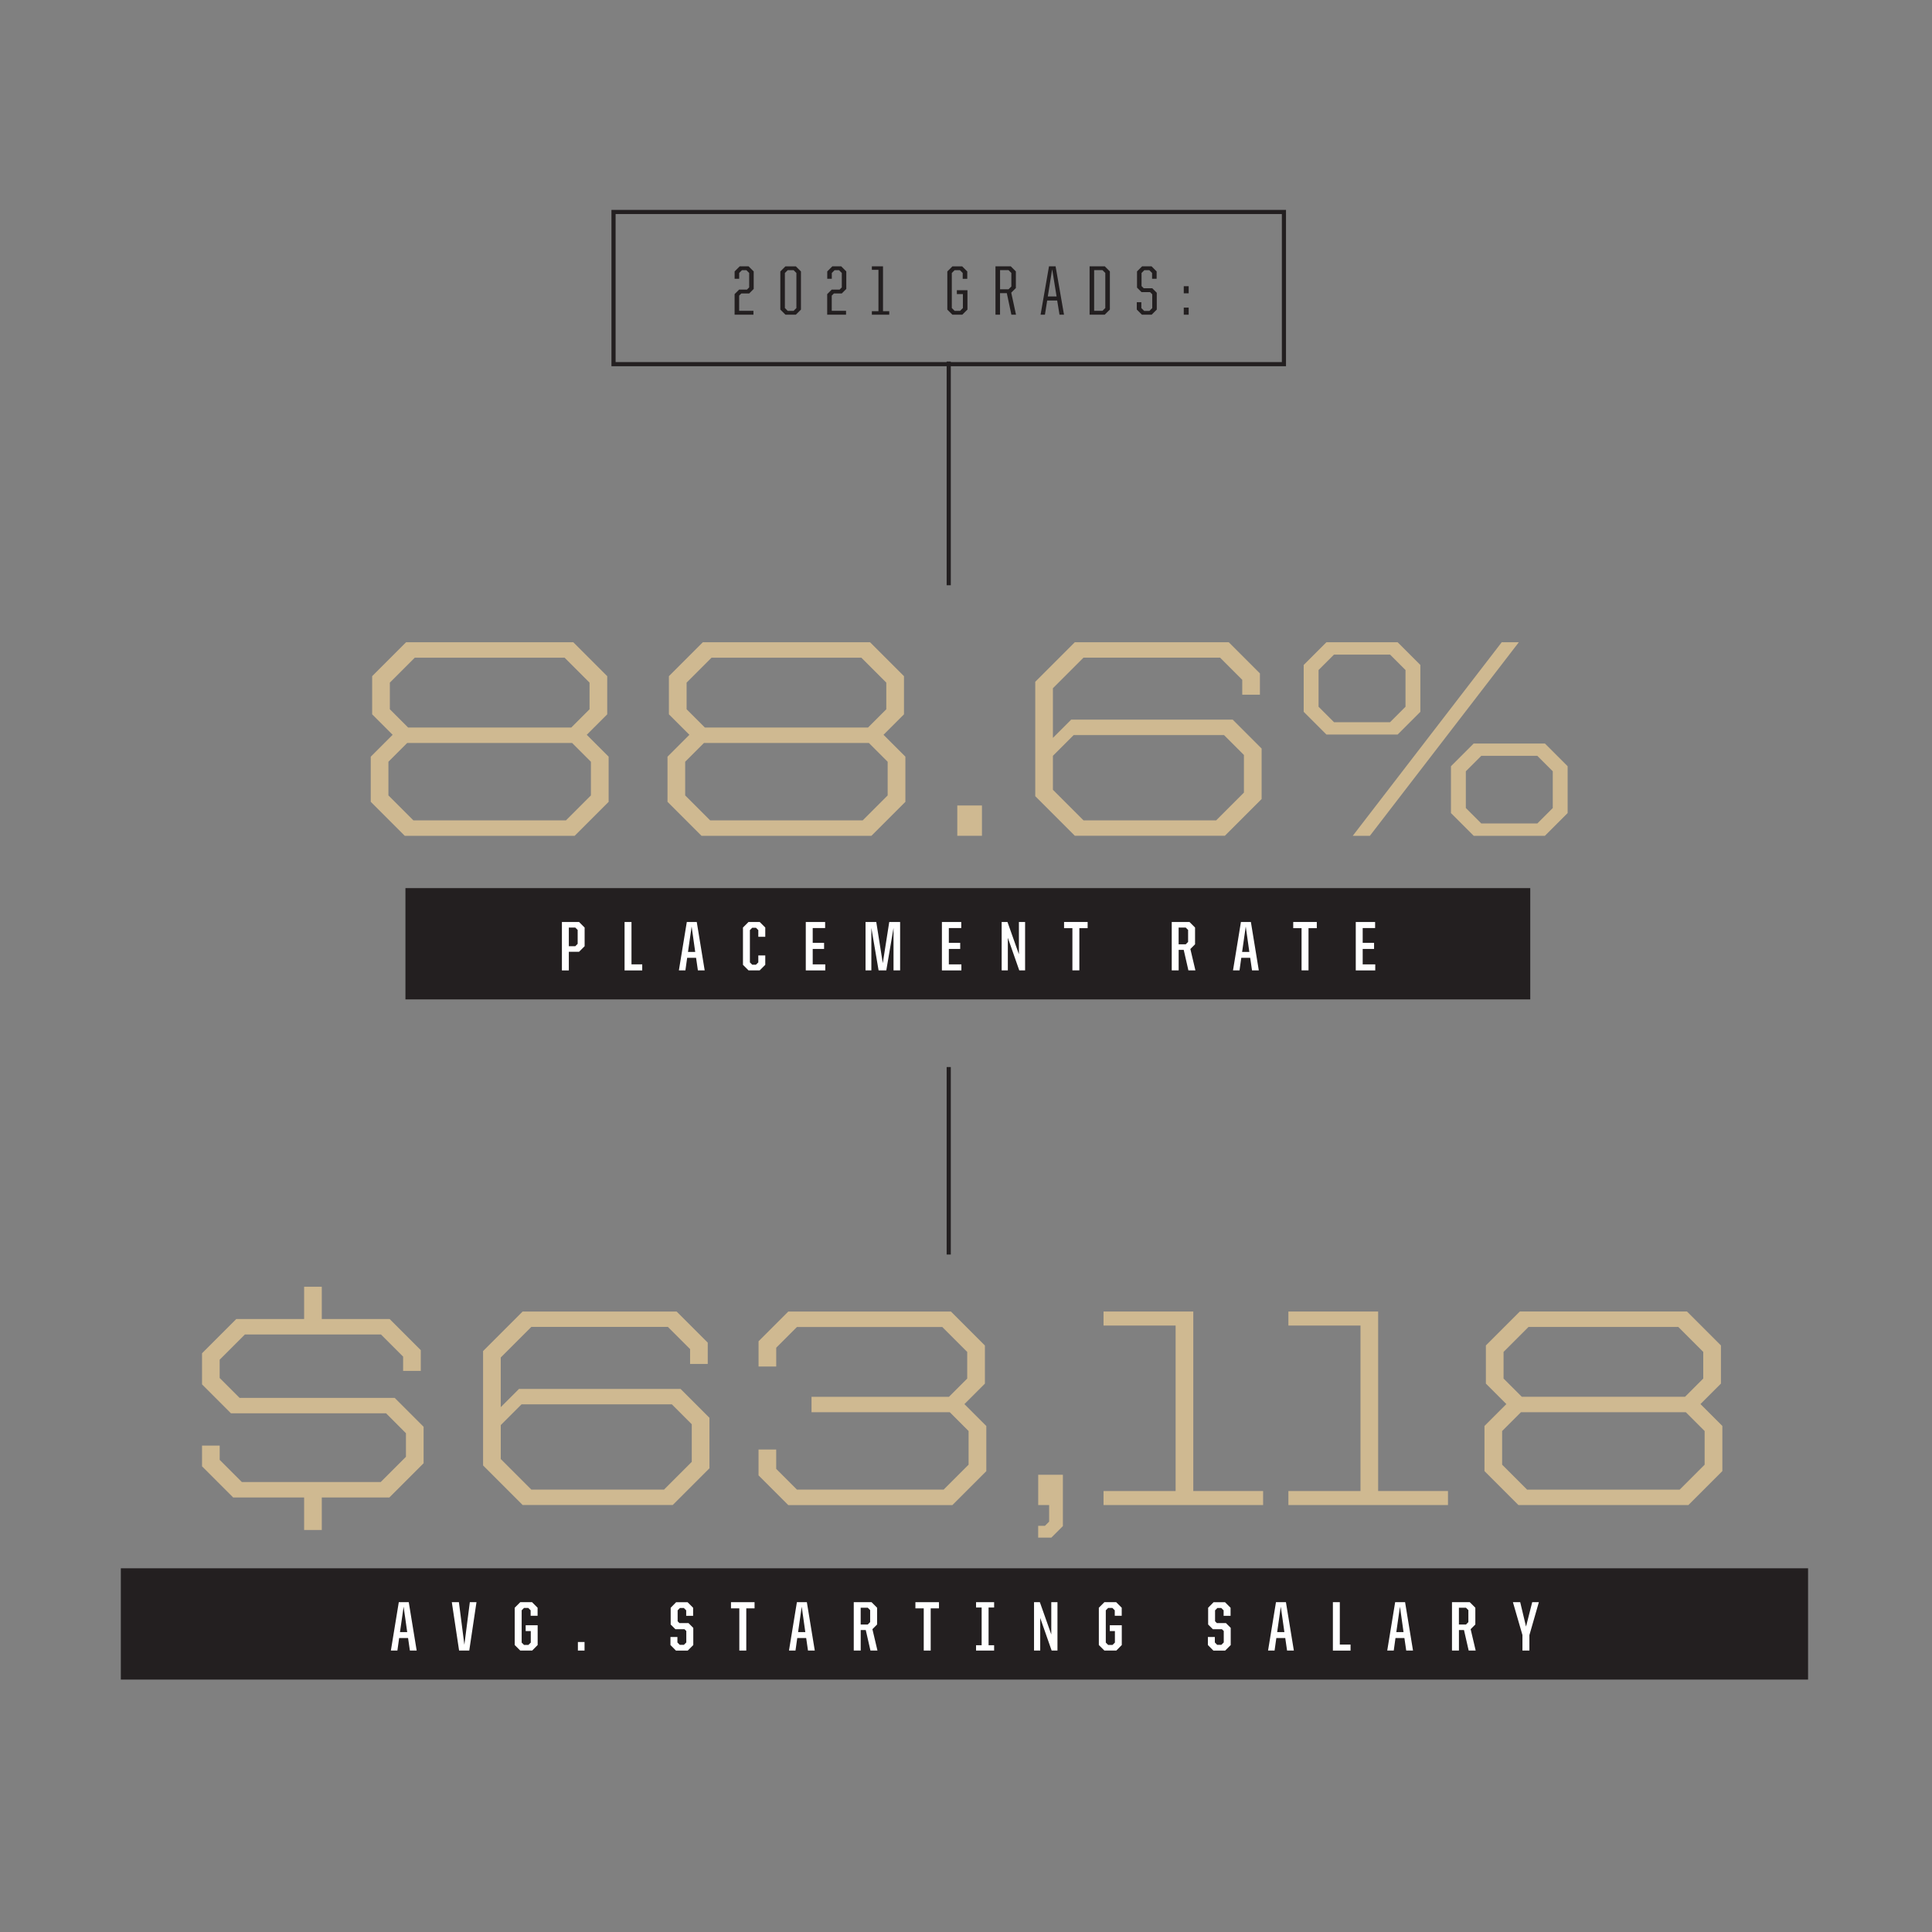 <?xml version="1.0" encoding="UTF-8"?><svg id="a" xmlns="http://www.w3.org/2000/svg" viewBox="0 0 700 700"><rect x="0" y="0" width="700" height="700" fill="#808080" stroke="none"/><g><path d="M134.33,290.52v-16.36l7.93-7.93-7.42-7.42v-13.82l12.3-12.3h60.57l12.3,12.3v13.82l-7.42,7.42,7.93,7.93v16.36l-12.3,12.3h-61.58l-12.3-12.3Zm70.73,6.71l9.04-9.04v-12.19l-6.81-6.81h-59.75l-6.81,6.81v12.19l9.04,9.04h55.28Zm1.93-33.64l6.61-6.61v-9.65l-9.04-9.04h-54.27l-9.04,9.04v9.65l6.61,6.61h59.14Z" style="fill:#cfb991;"/><path d="M241.85,290.52v-16.36l7.93-7.93-7.42-7.42v-13.82l12.3-12.3h60.57l12.3,12.3v13.82l-7.42,7.42,7.93,7.93v16.36l-12.3,12.3h-61.58l-12.3-12.3Zm70.73,6.71l9.04-9.04v-12.19l-6.81-6.81h-59.75l-6.81,6.81v12.19l9.04,9.04h55.28Zm1.93-33.64l6.61-6.61v-9.65l-9.04-9.04h-54.27l-9.04,9.04v9.65l6.61,6.61h59.14Z" style="fill:#cfb991;"/><path d="M346.84,291.84h8.94v10.98h-8.94v-10.98Z" style="fill:#cfb991;"/><path d="M375.09,288.49v-41.46l14.33-14.33h55.79l11.28,11.28v7.72h-6.4v-5.39l-8.03-8.03h-49.49l-11.08,11.08v17.99l6.61-6.61h58.54l10.47,10.47v18.29l-13.31,13.31h-54.37l-14.33-14.33Zm65.55,8.74l10.06-10.06v-13.62l-7.22-7.22h-54.47l-7.52,7.52v12.3l11.08,11.08h48.07Z" style="fill:#cfb991;"/><path d="M472.35,257.9v-16.97l8.23-8.23h25.81l8.23,8.23v16.97l-8.23,8.23h-25.81l-8.23-8.23Zm31.3,3.76l5.59-5.59v-13.31l-5.59-5.59h-20.32l-5.59,5.59v13.31l5.59,5.59h20.32Zm40.45-28.96h6.2l-53.96,70.12h-6.2l53.96-70.12Zm-18.39,61.89v-16.97l8.23-8.23h25.81l8.23,8.23v16.97l-8.23,8.23h-25.81l-8.23-8.23Zm31.3,3.76l5.59-5.59v-13.31l-5.59-5.59h-20.32l-5.59,5.59v13.31l5.59,5.59h20.32Z" style="fill:#cfb991;"/></g><g><path d="M73.2,531.28v-7.52h6.4v5.18l8.03,8.03h50.3l9.15-9.15v-8.54l-7.21-7.22h-56.2l-10.47-10.47v-11.28l12.4-12.4h24.59v-11.69h6.4v11.69h24.59l11.28,11.28v7.52h-6.4v-5.18l-8.03-8.03h-49.29l-9.15,9.15v6.61l7.22,7.22h56.2l10.47,10.47v13.21l-12.4,12.4h-24.49v11.79h-6.4v-11.79h-25.71l-11.28-11.28Z" style="fill:#cfb991;"/><path d="M175.03,530.98v-41.46l14.33-14.33h55.79l11.28,11.28v7.72h-6.4v-5.39l-8.03-8.03h-49.49l-11.08,11.08v17.99l6.61-6.61h58.54l10.47,10.47v18.29l-13.31,13.31h-54.37l-14.33-14.33Zm65.55,8.74l10.06-10.06v-13.62l-7.21-7.22h-54.47l-7.52,7.52v12.3l11.08,11.08h48.07Z" style="fill:#cfb991;"/><path d="M274.83,534.54v-9.35h6.4v7.01l7.52,7.52h53.15l9.04-9.04v-12.19l-6.81-6.81h-50.1v-5.59h49.8l6.61-6.61v-9.65l-9.04-9.04h-52.64l-7.52,7.52v6.81h-6.4v-9.15l10.77-10.77h58.94l12.3,12.3v13.82l-7.42,7.42,7.93,7.93v16.36l-12.3,12.3h-59.45l-10.77-10.77Z" style="fill:#cfb991;"/><path d="M376.16,552.83h2.44l1.52-1.52v-6h-3.96v-10.98h8.94v18.6l-4.17,4.17h-4.78v-4.27Z" style="fill:#cfb991;"/><path d="M399.83,540.23h26.12v-59.96h-26.12v-5.08h32.52v65.04h25.3v5.08h-57.82v-5.08Z" style="fill:#cfb991;"/><path d="M466.81,540.23h26.12v-59.96h-26.12v-5.08h32.52v65.04h25.3v5.08h-57.82v-5.08Z" style="fill:#cfb991;"/><path d="M537.85,533.01v-16.36l7.93-7.93-7.42-7.42v-13.82l12.3-12.3h60.57l12.3,12.3v13.82l-7.42,7.42,7.93,7.93v16.36l-12.3,12.3h-61.58l-12.3-12.3Zm70.73,6.71l9.04-9.04v-12.19l-6.81-6.81h-59.75l-6.81,6.81v12.19l9.04,9.04h55.28Zm1.93-33.64l6.61-6.61v-9.65l-9.04-9.04h-54.27l-9.04,9.04v9.65l6.61,6.61h59.14Z" style="fill:#cfb991;"/></g><rect x="146.9" y="321.78" width="407.54" height="40.32" style="fill:#231f20;"/><g><path d="M203.59,334.06h6.22l2.01,2.01v6.76l-2.01,2.01h-3.71v6.76h-2.51v-17.53Zm4.85,8.77l.86-.86v-5.03l-.86-.86h-2.34v6.76h2.34Z" style="fill:#fff;"/><path d="M226.28,334.06h2.52v15.35h3.89v2.19h-6.4v-17.53Z" style="fill:#fff;"/><path d="M248.84,334.06h3.61l2.87,17.53h-2.46l-.66-4.55h-3.23l-.64,4.55h-2.36l2.87-17.53Zm.43,10.85h2.62l-1.3-9.22-1.32,9.22Z" style="fill:#fff;"/><path d="M269.19,349.58v-13.52l2.01-2.01h4.06l2.01,2.01v3.35h-2.52v-2.41l-.86-.86h-1.35l-.84,.86v11.69l.84,.84h1.35l.86-.84v-2.52h2.52v3.4l-2.01,2.01h-4.06l-2.01-2.01Z" style="fill:#fff;"/><path d="M291.95,334.06h7.01v2.19h-4.5v5.36h4.12v2.21h-4.12v5.59h4.55v2.19h-7.06v-17.53Z" style="fill:#fff;"/><path d="M313.6,334.06h3.89l2.36,14.91,2.34-14.91h3.94v17.53h-2.39v-15.4l-2.62,15.4h-2.79l-2.62-15.4v15.4h-2.11v-17.53Z" style="fill:#fff;"/><path d="M341.27,334.06h7.01v2.19h-4.5v5.36h4.12v2.21h-4.12v5.59h4.55v2.19h-7.06v-17.53Z" style="fill:#fff;"/><path d="M362.92,334.06h2.11l4.14,11.69v-11.69h2.24v17.53h-2.11l-4.14-11.81v11.81h-2.24v-17.53Z" style="fill:#fff;"/><path d="M388.55,336.29h-3.02v-2.24h8.54v2.24h-3v15.29h-2.52v-15.29Z" style="fill:#fff;"/><path d="M424.53,334.06h6.45l2.01,2.01v6.07l-1.7,1.7,1.83,7.75h-2.54l-1.7-7.44h-1.83v7.44h-2.51v-17.53Zm5.08,8.08l.86-.86v-4.34l-.86-.86h-2.57v6.07h2.57Z" style="fill:#fff;"/><path d="M449.61,334.06h3.61l2.87,17.53h-2.46l-.66-4.55h-3.23l-.64,4.55h-2.36l2.87-17.53Zm.43,10.85h2.62l-1.3-9.22-1.32,9.22Z" style="fill:#fff;"/><path d="M471.58,336.29h-3.02v-2.24h8.54v2.24h-3v15.29h-2.52v-15.29Z" style="fill:#fff;"/><path d="M491.22,334.06h7.01v2.19h-4.5v5.36h4.12v2.21h-4.12v5.59h4.55v2.19h-7.06v-17.53Z" style="fill:#fff;"/></g><rect x="43.78" y="568.22" width="611.32" height="40.32" style="fill:#231f20;"/><g><path d="M144.49,580.5h3.61l2.87,17.53h-2.46l-.66-4.55h-3.23l-.64,4.55h-2.36l2.87-17.53Zm.43,10.85h2.62l-1.3-9.22-1.32,9.22Z" style="fill:#fff;"/><path d="M163.7,580.5h2.57l1.98,15.42,1.98-15.42h2.41l-2.62,17.53h-3.68l-2.64-17.53Z" style="fill:#fff;"/><path d="M186.49,596.03v-13.52l2.01-2.01h4.27l2.01,2.01v2.92h-2.52v-1.98l-.86-.86h-1.55l-.84,.86v11.69l.84,.84h1.6l.86-.84v-4.17h-1.85v-2.11h4.34v7.16l-1.98,2.01h-4.32l-2.01-2.01Z" style="fill:#fff;"/><path d="M209.38,594.93h2.41v3.1h-2.41v-3.1Z" style="fill:#fff;"/><path d="M242.92,596.03v-2.92h2.52v1.98l.84,.86h1.52l.86-.86v-4.14l-.66-.66h-3.3l-1.7-1.7v-6.07l1.98-2.01h4.14l2.01,2.01v2.92h-2.51v-1.98l-.86-.86h-1.4l-.84,.86v3.96l.66,.66h3.28l1.73,1.73v6.22l-2.01,2.01h-4.27l-1.98-2.01Z" style="fill:#fff;"/><path d="M267.87,582.74h-3.02v-2.24h8.54v2.24h-3v15.29h-2.52v-15.29Z" style="fill:#fff;"/><path d="M288.73,580.5h3.61l2.87,17.53h-2.46l-.66-4.55h-3.23l-.64,4.55h-2.36l2.87-17.53Zm.43,10.85h2.62l-1.3-9.22-1.32,9.22Z" style="fill:#fff;"/><path d="M309.33,580.5h6.45l2.01,2.01v6.07l-1.7,1.7,1.83,7.75h-2.54l-1.7-7.44h-1.83v7.44h-2.52v-17.53Zm5.08,8.08l.86-.86v-4.34l-.86-.86h-2.57v6.07h2.57Z" style="fill:#fff;"/><path d="M334.69,582.74h-3.02v-2.24h8.54v2.24h-3v15.29h-2.52v-15.29Z" style="fill:#fff;"/><path d="M353.64,596.1h2.03v-13.67h-2.03v-1.93h6.55v1.93h-2.01v13.67h2.01v1.93h-6.55v-1.93Z" style="fill:#fff;"/><path d="M374.65,580.5h2.11l4.14,11.69v-11.69h2.24v17.53h-2.11l-4.14-11.81v11.81h-2.24v-17.53Z" style="fill:#fff;"/><path d="M398.13,596.03v-13.52l2.01-2.01h4.27l2.01,2.01v2.92h-2.52v-1.98l-.86-.86h-1.55l-.84,.86v11.69l.84,.84h1.6l.86-.84v-4.17h-1.85v-2.11h4.34v7.16l-1.98,2.01h-4.32l-2.01-2.01Z" style="fill:#fff;"/><path d="M437.64,596.03v-2.92h2.52v1.98l.84,.86h1.53l.86-.86v-4.14l-.66-.66h-3.3l-1.7-1.7v-6.07l1.98-2.01h4.14l2.01,2.01v2.92h-2.52v-1.98l-.86-.86h-1.4l-.84,.86v3.96l.66,.66h3.28l1.73,1.73v6.22l-2.01,2.01h-4.27l-1.98-2.01Z" style="fill:#fff;"/><path d="M462.31,580.5h3.61l2.87,17.53h-2.46l-.66-4.55h-3.23l-.64,4.55h-2.36l2.87-17.53Zm.43,10.85h2.62l-1.3-9.22-1.32,9.22Z" style="fill:#fff;"/><path d="M482.92,580.5h2.52v15.35h3.89v2.19h-6.4v-17.53Z" style="fill:#fff;"/><path d="M505.48,580.5h3.61l2.87,17.53h-2.46l-.66-4.55h-3.23l-.63,4.55h-2.36l2.87-17.53Zm.43,10.85h2.62l-1.3-9.22-1.32,9.22Z" style="fill:#fff;"/><path d="M526.08,580.5h6.45l2.01,2.01v6.07l-1.7,1.7,1.83,7.75h-2.54l-1.7-7.44h-1.83v7.44h-2.52v-17.53Zm5.08,8.08l.86-.86v-4.34l-.86-.86h-2.57v6.07h2.57Z" style="fill:#fff;"/><path d="M551.62,592.44l-3.46-11.94h2.64l2.11,8.84,2.24-8.84h2.41l-3.43,11.94v5.59h-2.52v-5.59Z" style="fill:#fff;"/></g><g><path d="M266.17,106.55l1.63-1.63h2.85l.79-.79v-5.23l-1.02-1.02h-1.58l-1.02,1.02v2.11h-1.65v-2.67l1.85-1.85h3.2l1.86,1.85v6.35l-1.63,1.63h-2.85l-.79,.79v5.51h5.18v1.4h-6.83v-7.47Z" style="fill:#231f20;"/><path d="M282.73,112.17v-13.82l1.85-1.85h3.76l1.86,1.85v13.82l-1.86,1.85h-3.76l-1.85-1.85Zm4.8,.46l1.02-1.02v-12.7l-1.02-1.02h-2.13l-1.02,1.02v12.7l1.02,1.02h2.13Z" style="fill:#231f20;"/><path d="M299.73,106.55l1.63-1.63h2.85l.79-.79v-5.23l-1.02-1.02h-1.58l-1.02,1.02v2.11h-1.65v-2.67l1.85-1.85h3.2l1.85,1.85v6.35l-1.63,1.63h-2.85l-.79,.79v5.51h5.18v1.4h-6.83v-7.47Z" style="fill:#231f20;"/><path d="M315.89,112.75h2.39v-14.99h-2.39v-1.27h4.04v16.26h2.26v1.27h-6.3v-1.27Z" style="fill:#231f20;"/><path d="M343.23,112.17v-13.82l1.85-1.85h3.53l1.85,1.85v2.67h-1.65v-2.11l-1.02-1.02h-1.91l-1.02,1.02v12.7l1.02,1.02h1.98l1.02-1.02v-5.06h-2.19v-1.4h3.84v7.01l-1.86,1.85h-3.61l-1.85-1.85Z" style="fill:#231f20;"/><path d="M360.68,96.49h5.54l1.85,1.85v6.02l-1.68,1.68,1.73,7.98h-1.68l-1.65-7.8h-2.46v7.8h-1.65v-17.53Zm4.73,8.33l1.02-1.02v-4.9l-1.02-1.02h-3.07v6.94h3.07Z" style="fill:#231f20;"/><path d="M380.07,96.49h2.39l3.05,17.53h-1.63l-.84-5.13h-3.63l-.81,5.13h-1.58l3.05-17.53Zm-.43,10.92h3.18l-1.6-9.86-1.58,9.86Z" style="fill:#231f20;"/><path d="M394.78,96.49h5.49l1.86,1.85v13.82l-1.86,1.85h-5.49v-17.53Zm4.67,16.13l1.02-1.02v-12.7l-1.02-1.02h-3.02v14.74h3.02Z" style="fill:#231f20;"/><path d="M411.88,112.17v-2.67h1.65v2.13l1.02,1.02h1.91l1.02-1.02v-5l-.79-.79h-3.1l-1.63-1.63v-5.87l1.85-1.85h3.41l1.85,1.85v2.67h-1.65v-2.11l-1.02-1.02h-1.78l-1.02,1.02v4.75l.79,.79h3.1l1.63,1.63v6.1l-1.85,1.85h-3.53l-1.85-1.85Z" style="fill:#231f20;"/><path d="M428.9,103.7h1.78v2.57h-1.78v-2.57Zm0,7.75h1.78v2.57h-1.78v-2.57Z" style="fill:#231f20;"/></g><rect x="222.29" y="76.8" width="242.9" height="55.14" style="fill:none; stroke:#231f20; stroke-width:1.5px;"/><line x1="343.74" y1="130.99" x2="343.74" y2="212.05" style="fill:none; stroke:#231f20; stroke-width:1.5px;"/><line x1="343.74" y1="386.61" x2="343.74" y2="454.54" style="fill:none; stroke:#231f20; stroke-width:1.5px;"/></svg>